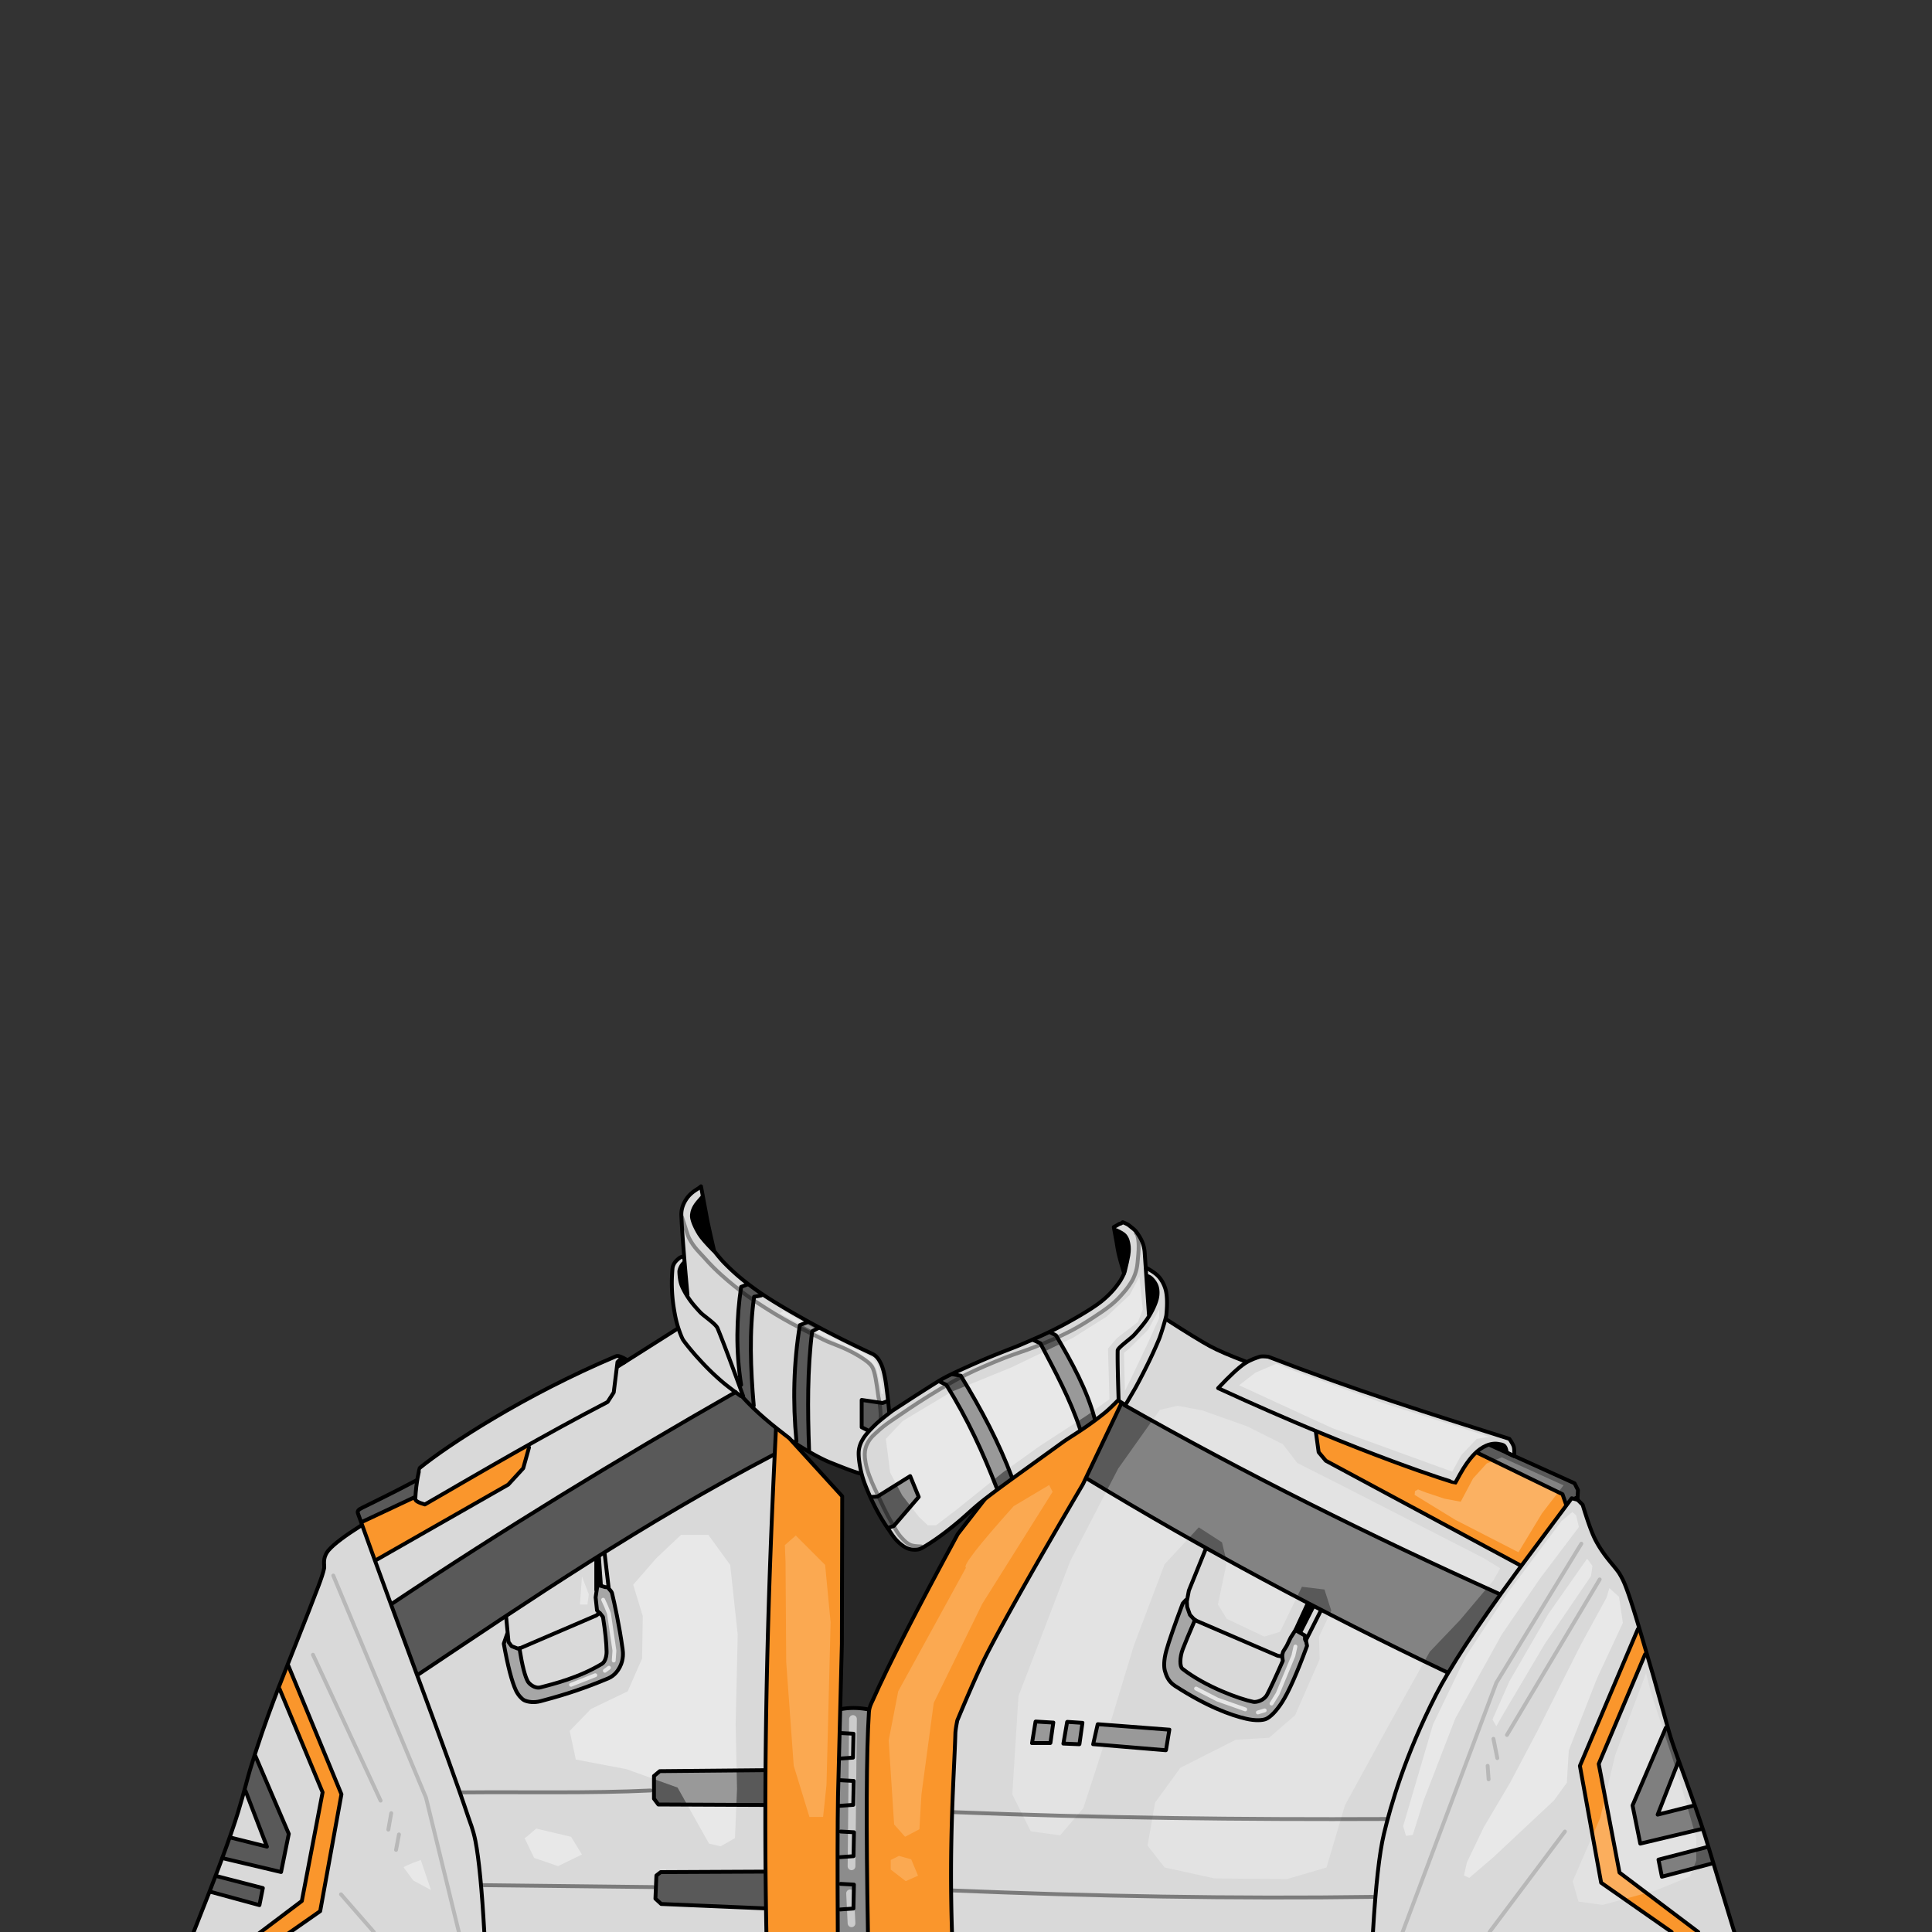 <svg xmlns="http://www.w3.org/2000/svg" width="2666.667" height="2666.667" viewBox="0 0 2000 2000" xmlns:v="https://vecta.io/nano"><rect x="0" y="0" width="2000" height="2000" fill="#333333" stroke="none"/><style><![CDATA[.B{stroke-linejoin:round}.C{stroke-width:4}.D{fill-rule:evenodd}.E{fill:#595959}.F{stroke-linecap:round}.G{stroke:#000}.H{fill-opacity:.388}.I{fill:#fa962c}.J{fill-opacity:.255}.K{stroke-opacity:.376}]]></style><g class="D"><path fill="#d9d9d9" d="M201.5 2000l5.375-15.437 19.375-51.688 21.875-63 15.75-54.125 18.125-53 23.5-59.25 23.25-58.875 7-21.25.75-13.75 1.875-3.75L360 1588l14.855-9.914-4.773-12.905 1.326-2.74 40.04-20.418 20.859-10.695 1.768-11.048 1.856-2.298 29.434-21.214 47.553-30.405 43.929-24.042 62.667-31.289 19.711-7.69 10.341 4.508 23.6-14.496 27.665-16.971.531-4.065-4.331-18.297-2.033-26.958 1.502-16.882 4.862-6.983 6.452-3.712-1.856-29.964-.089-20.153 6.453-10.872 11.048-9.281 2.564-.884 7.336 40.57 6.01 26.87 10.165 10.96 28.372 25.456 22.451 14.673 41.012 23.688 26.34 13.788 34.471 16.794 6.364 4.95 3.89 6.717 3.358 10.607 3.359 22.804 1.188 16.603 9.563-7.313 26.312-16.625 21.25-12.625L1000 1414.5l42.25-16.625 36.75-15.5 26.5-13.25 20.25-12.375 16.25-11 13.875-14.625 6.25-10 .75-4.375-5.625-24.875-3.375-21.75 8.375-5.125 13.25 9 3.954 4.979 4.42 9.723 1.944 13.789.707 11.049 7.336 3.182 10.699 11.402 2.82 8.486.71 12.462-.79 13.435-.53 3.889 14.49 8.044 30.85 18.473 30.76 14.231 7.42 3.005 10.79-5.304 8.04-1.502 11.67 3.535 35.53 13.966 63.73 22.45 60.37 19.976 52.41 16.352 23.51 7.513 6.81 3.005 3.36 4.862.97 11.844 46.14 21.036 15.82 6.894 3.27 5.304.26 6.275.18 6.453 5.48 4.419 2.39 9.369 6.89 19.887 5.84 11.226 10.51 16.175 12.64 15.468 5.66 11.137 6.72 19.534 9.72 32.968 9.28 30.583 5.75 20.152 9.72 35.621 7.6 25.456 11.31 31.112 8.93 24.396 8.4 24.837 6.45 19.975 5.13 16.087 8.48 27.754 6.99 21.832 7.34 25.018-.38 4.187"/><path d="M1124.653 1528.411l18.738-38.537 16.264-34.118 2.652-2.475 68.943 38.537 114.552 59.751 86.797 42.426 115.789 53.917 3.889 3.712-26.163 36.947-19.269 30.759-5.657 10.43-5.48.53-99.348-48.967-87.151-45.608-82.908-45.432-100.056-58.69-1.591-3.182zm417.222-33.161L1562.5 1506l60.5 25.875 6.75 4 2.75 4 1 4.625-.875 7.5-5.625-1-2.75 3.5-3.75 1.125-2.625-8.25-1.625-1.625-47.75-22.875-37.75-18.375-.125-2.625 3-3.375 4.75-2.25 3.5-1z" class="E"/><path d="M524.875 1694.625l2.75 8 8.25 3.75 2.25 2.5 4.75 23.75 4.625 10 6.625 3.875 6.75.125 41.25-13.875 22.375-11.25 3.375-6.375v-6.25l-3.375-35-5.605-4.75-1.679-5.657.088-14.672.884-6.629 4.331-.619 6.364 1.945 4.508 5.038 4.734 20.969 5.625 31 .875 14-1.75 10.25-6.625 7.75-7.875 5.875-34.75 12.5-38.75 11-7.75-.25-6.375-2.625-5.625-6.625-5.5-13.25-7-28.75-1.25-10 1.089-3.495 2.412-2.255zm703.016-37.167l-3.801 2.298-7.425 20.86-7.159 20.241-4.331 17.413.177 10.253 2.652 6.983 4.066 6.452 15.91 10.43 18.12 10.076 37.653 15.38 13.789 2.652 12.463-.442 4.684-2.74 12.286-15.115 12.109-22.539 10.342-26.605 3.182-11.137-2.033-8.662-2.21-2.121-5.922-3.536-3.447 2.298-11.225 21.125v4.861l-.796 5.922-12.286 26.516-7.601 10.872-7.071 2.298-6.364-.353-30.671-11.226-26.958-14.407-12.639-9.016-1.945-6.01 1.149-9.369 4.419-11.048 9.281-20.86-.972-4.154-4.154-4.154-2.652-7.867-.619-5.568z" fill="#a6a6a6"/><path fill="#8c8c8c" d="M897.584 2000l.166-105.499-.432-77.59 2.475-47.73-13.965-1.061-16.087 1.061-1.945 65.584-1.237 52.502.354 56.392.775 56.34"/><path d="M1544.056 1495.001l8.839-.619 4.243 2.74 1.591 5.834-13.965-6.01-.707-1.945z"/></g><path d="M883 1779.5l-1.5 152.5m-1.5 28l1.5 31" fill="none" stroke="#ccc" stroke-width="8" class="B F"/><g class="D"><path d="M639.401 1412.888l.707-4.331 5.48-1.679.707 2.386-3.977 3.712-2.917-.088zm708.168 278.246l13.877-27.4-7.336-3.977-12.021 25.633.884 3.094 4.596 2.652zm-725.694-81.259l2.25 32.125-6.5-1.5v-27.875l4.25-2.75z"/><path d="M374.413 1576.495l13.082 36.416 3.359 1.061 42.426-24.219 73.185-42.073 20.153-11.314 15.203-16.44 6.54-24.749-52.856 30.229-55.508 31.997-9.546-3.712-.451-2.565-3.25-.25-50.25 23-2.087 2.62zm988.889-94.929l.707 18.385 1.237 4.243 8.132 8.662 92.454 49.851 105.543 56.669 5-.375 44.5-59.999-3-12.5-89.375-43.103-6.806 6.629-8.397 13.258-6.718 11.756-28.454-9.165-58.5-21.75-56.323-22.56zM986.313 2000L985 1976.75l-.25-36.25.25-35 1-34.25 2-54.5 2.25-34.5 4.5-10.5 18.5-41.75 9.58-20.216 17.678-32.527 26.87-48.437 30.405-53.033 21.567-36.062 10.96-22.981 30.69-64.494-3.908-1.709-12.64 10.783-21.213 16.528-31.466 21.39-40.659 29.345-26.87 19.269-13.081 14.85-20.153 25.986-26.163 48.614-29.522 55.507-19.976 41.189-15.026 32.704-1.061 5.303L898 1803.5l-1 78 .75 69.75 1.375 48.75m-30.798 0l-1.061-36.453-.266-57.297 1-52.5 1-50.5 1-50.25 1.875-67.125-.375-85.5.5-51.75-21.25-23.5-32.125-34.5-13.625-11.5-1.75 2.125-2.628 55.647-4.596 102.884-.884 54.8-1.591 57.276-1.237 72.478v70.888l1.061 64.17 1.001 40.607" class="I"/><path d="M973.333 1429.77l6.187 3.889 16.794 28.461 16.617 33.764 19.269 45.785 15.026-10.43-.884-4.773-18.208-42.603-32.173-58.16-7.601-3.359-6.187 1.414-8.839 6.01zm97.58-43.841l6.364 4.95 6.01 11.137 20.506 41.189 15.081 37.295 14.625-10-4.25-15.25-14.875-34.75-20.625-37.25-5.375-5-17.462 7.679zM846 1374.875l-5.375 4.625-.625 2.375-3.25 43.125.375 51.875.531 26.169-13.258-8.662-2.386-43.222.884-38.891 3.729-36.144 2-5 6.5-3.625 10.875 7.375zm-71.25-45.25l12.125 9.375-1.25 2.25-4.875 1.75-1 3.875-2 20.375-.25 36.875 1 31.25 2 22.375-10.75-10.375-4-15.375-2.25-32-.25-37.75 3-25.875 1.375-4.25 7.125-2.5zm144.25 122l-6.5 1.375-3-.375-17.75-3.375.5 28.25 6.875 4.125 6.75-7.625 14.375-10.75-1.25-11.625zm-16.378 98.707l6.364-1.326 33.146-20.683 8.839 21.832-26.782 30.14-4.243 1.856-3.094-3.27-7.955-13.17c-.118-.059-2.21-5.186-6.276-15.38zm-472.372-16.957l-58.375 29-1.5 3.75 3.625 10.25 56-25.75.25-17.25z" class="E"/><path d="M269.75 2000l42.261-31.945 21.743-113.844-44.724-104.475 8.345-24.486 3.375 3.875 26.5 64.625 25.75 62.875-8.875 53.125-12.875 69-30.5 21.25" class="I"/><path d="M216.5 1957.75L268 1972l3.875-17-46.573-13.197-2.828 1.856-5.973 14.09zm14.812-34.331l58.602 14.142 9.104-39.863-34.648-78.312-1.237.177-9.811 35.886 3.554 4.927 18.688 50.375-.5.813-35.812-9.5-2.062 1.688-6.562 18.188.687 1.481zm561.531-91.305l-110.132 1.591-5.48 4.773-.53 23.335 4.95 6.01 110.485.353.707-36.062zm-.53 105.182l-108.187.707-4.773 4.243-.177 23.688 6.01 5.303 107.834 4.419c0-.118-.236-12.905-.707-38.36z" class="E"/><path d="M1728.523 2000l-17.501-14.444-53.387-36.416-7.601-39.952-14.319-82.024 12.374-28.285 19.092-45.608 16.44-39.068 12.905-28.991 7.778 26.693-6.187 11.667-42.78 101.823 2.828 16.794 18.562 95.636 79.726 62.174" class="I"/><path d="M1725.871 1786.859l-35.532 81.848 7.601 39.067 64.7-14.672-8.132-22.893-2.917-.795-35.09 8.662 20.506-53.121.707-.265-11.844-37.83zm42.254 124.704l-50.812 13.5 3.375 17.625 52.688-14.062-5.25-17.062zM404.5 1660.5l92-60.5 102.75-62.499 67.25-41.5 93.109-53.679 3.182-.354 24.219 22.627 15.203 12.905-.354 27.577-83.792 45.609-109.778 66.998-90.51 59.043-86.267 57.453-27.012-73.68z" class="E"/><path fill="#262626" d="M825.25 1495.75l17.5 10 19.25 9 24.25 9 6.25 2.75 5 16.5 9 18.5 7.25 13.25 15 20.5 6.125 5.25 6 2.875 7 1.125 6-1.375L977.5 1586.5l25.75-21.25 9.625-5.5L997 1581l-6.375 8.25-19 35.625L954.5 1658l-20.235 38.526-15.203 29.698L903.5 1760.5l-3.75 9.625-10.25-2-15.5 1-4.875.25 1-27.875 1.207-49.394.884-67.882v-74.776l-25.456-28.461-21.51-25.237z"/><path d="M708.521 1308.324l-4.066 3.359-1.414 5.834 1.768 13.082 5.657 8.132-1.945-30.406zm19.799-68.236l-4.773 2.828-6.187 8.485-1.061 7.955 1.768 9.192 7.071 12.021 10.607 10.96h2.475l-6.364-30.229-3.535-21.213zm425.678 33.058l8.662 4.243 4.243 4.95 1.591 5.657.53 8.485-2.652 12.551-1.591 5.126-1.945.53-3.889-11.844-3.359-17.324-1.591-12.374zm33.627 48.854l4.25 1.25 5.375 7.375 1.5 7-1.625 9.75-4.75 10.5-3.25 1.25-1.375-19.125-.125-18z"/></g><g fill="none" class="B C F G"><path d="M200.465 2000c22.911-57.441 38.231-98.789 45.962-124.046 6.104-19.94 9.955-35.909 12.573-44.454 17.194-56.108 32.907-93.008 42-116.5l18.259-46.228c7.99-20.966 14.346-35.929 16.263-45.255.466-2.267-.811-6.577.708-11.667 1.11-3.724 3.136-6.167 4.242-7.425 5.39-6.126 16.468-14.494 33.234-25.102M501.338 2000c-2.485-44.384-5.549-75.833-9.192-94.347-2.317-11.775-5.8-19.846-7.425-24.749-21.289-64.247-72.221-196.644-114.197-314.309-.972-2.724 1.18-4.126 4.243-5.657 11.935-5.966 30.082-14.602 56.569-28.637M639.5 1414.625l62.304-39.479m66.114 70.18c15.266 17.01 31.966 30.299 49.144 43.487l54.801 60.105L871.5 1702l-4 157.5c-.508 27.994-.586 74.827-.234 140.5m31.234 0c-1.982-109.903-1.649-185.736 1-227.5.366-5.774 3.01-10.265 4.006-12.511 15.729-35.492 45.061-92.822 87.994-171.989l27.696-35.663m188.72-186.207c20.34 13.132 35.202 22.256 44.584 27.37 7.989 4.354 20.292 9.668 36.91 15.941m253.497 86.709L1630 1535.5l3.5 7-.499 10-6-1.5-57 76.5c-42.322 57.487-69.825 100.064-83.5 127-32.297 63.612-46.806 114.385-53.902 144.081-4.707 19.7-8.478 53.506-11.314 101.419"/><path d="M1795.344 2000l-30.406-100.004c-15.52-47.508-28.877-80.705-35.355-101.117-1.557-4.904-3.798-13.191-7.071-24.748l-11.314-40.305c-12.928-43.736-21.721-75.263-28.991-93.338a76.05 76.05 0 0 0-5.657-11.314c-4.379-7.273-15.564-17.232-24.749-34.648-3.619-6.862-8.097-19.119-13.435-36.77l-7.071-7.071M708.167 1306.91c-3.239 2.905-4.987 7.728-4.917 9.59.416 11.137 2.692 15.218 4.564 18.871 6 11.708 13.173 18.747 16.971 22.981 3.26 3.634 16.103 11.953 18.031 16.617 5.246 12.689 14.085 36.141 26.516 70.357l-2.828-.353c-8.73-6.424-14.858-11.138-18.385-14.142-13.593-11.58-22.089-21.215-27.224-26.87-2.935-3.234-10.497-12.173-13.789-16.971-.208-.303-1.838-3.272-4.243-10.253-3.082-8.948-4.16-15.715-4.864-19.737-3.448-19.682-2.616-34.545-1.853-43.549.478-5.648 4.323-8.745 6.01-10.253 2.307-2.062 3.971-2.192 5.303-2.475m4.244 39.775c-3.599-38.95-5.721-66.35-6.364-82.201-.15-3.708.31-10.055 5.48-17.501 5.316-7.656 12.021-9.829 14.849-12.728l6.541 35.179c1.299 6.387 3.656 16.994 7.071 31.82 4.476 5.583 7.776 9.473 9.899 11.667 14.751 15.246 27.297 24.063 34.648 29.345 10.298 7.398 28.483 18.542 54.447 32.88 12.669 6.996 35.17 18.767 64.7 32.527 5.199 2.422 7.334 7.059 8.485 9.192 2.282 4.225 4.513 12.211 6.011 24.042.773 6.106 1.98 14.855 3.005 27.224m-29.698 63.462c-5.63-1.201-19.05-6.541-31.82-11.667-11.547-4.635-30.411-15.819-38.538-21.743m366.706-171.246c1.895.579 3.353 1.329 4.375 2.25 3.633 3.275 5.437 7.019 6 9 .755 2.657 1.594 7.805-.5 14.5-1.149 3.672-3.669 9.881-8.5 17.5-2.46 3.879-7.187 9.989-14.5 18-3.426 3.753-16.941 13.167-17 16-.186 8.952.147 26.285 1 52l7 4.5 10.5-18c12.701-23.415 20.011-39.782 24.372-50.306 1.826-4.406 7.2-21.859 7.513-24.926 1.25-12.262.682-19.753-.385-24.769-.662-3.114-2.707-9.537-7.625-15-2.485-2.76-6.777-5.802-12.875-9.125m2.875 48.751L1185 1297c-.576-8.779-3.75-14.342-6.25-18.25-3.4-5.315-4.063-5.473-10-10.25-1.192-.959-3.025-1.876-6.5-3.25-2.86 2.302-2.694 1.135-4 2-1.007.666-2.757 1.666-5.25 3l2.75 15c.497 2.7 1.047 7.267 2.5 13.5.919 3.942 2.752 10.442 5.5 19.5-1.857 3.791-3.281 6.434-4.272 7.929-6.912 10.423-13.819 16.389-17.854 19.799-6.436 5.438-18.554 13.22-35.886 22.804-21.55 11.917-38.065 18.459-47.738 22.718-8.638 3.804-23.557 8.953-43.75 17.75-17.46 7.606-29.832 13.372-37 17.25-5.994 3.242-15.554 9.462-29 18L924 1460.25c-8.426 6.38-14.26 11.13-17.5 14.25-6.469 6.228-10.812 11.236-12.75 14.5-1.389 2.339-4.121 6.561-4.75 13-.302 3.096-.049 8.529 1.25 15.75.742 4.123 2.139 11.078 5.75 20.25 8.854 22.49 18.126 37.156 24 45.5 2.748 3.904 7.08 11.995 16.25 17.75 2.131 1.338 6.027 3.301 12.157 2.998 1.214-.059 3.503-.334 6-1.75 9.539-5.406 22.368-14.234 37.843-27.248 7.774-6.538 15.099-13.623 23-20 7.139-5.762 19.378-14.943 36.75-27.5l48.5-35c8.659-6.157 24.317-14.9 43.5-30.5 2.873-2.337 7.373-6.587 13.5-12.75m3 4l-39.5 83c-47.578 80.962-80.578 139.295-99 175-6.97 13.509-17.303 36.676-31 69.5-1.255 6.281-1.922 10.781-2 13.5-1.189 41.246-6.689 109.746-3.5 205.5m-182.227-520.733c-8.579 170.851-13.269 343.147-9.9 520.733m77.783-230.819c8.019-1.428 16.971-1.55 27.344.319"/></g><g fill="#fff" class="D"><path d="M1282.692 1434.013l16.971-13.082 21.567-9.192 19.446 7.778 91.924 33.234 85.206 26.87 23.688 7.778-12.728 2.121-15.91 16.617-9.546 17.324-123.743-44.901c-.236 0-32.527-14.849-96.874-44.548z" class="H"/><path d="M1618.567 1537.604l-63.993-28.991-15.556 6.364-14.142 15.556-12.728 24.042-16.971-3.182-19.092-6.364-8.132-3.182-3.182 1.768-.354 3.889 42.073 25.809 65.407 33.588 24.395-40.305 22.274-28.991z" class="J"/><path d="M1627.76 1565.181l3.889 3.536 2.828 12.021-40.305 53.387-39.598 57.983L1506.5 1779l-33 85.5-11 35-7 1-3-10 31-105.5 34-70.5 43.5-66 55.5-74 11.26-9.319zM1643 1613.5l5.5 7.5-1.5 10.5-48 70.5-42 71-8 14-4-7 17.5-39.5 40.5-70 40-57zm20 40.5l-26.5 48.5-44.5 88.5-28.5 54-27.5 46.5-17.5 36.5-3 13.5 5.5 2.5 24.5-21 63-59 13.5-18.5 2-33.5 29-74 27-58-4-27-10-9-3 10z" class="H"/><path fill-opacity=".231" d="M1704 1732l-32 85-15.5 65-28.5 65.5 6 21 25 3.5 55-15 35.5-14.5 6.5-16.5v-23.5l-18-62-29-88.5c0-.333-1.667-7-5-20z"/><path d="M1244.5 1460l46.5 16.5 37 18.5 15 19.5 46.5 23.5 146.5 75 17 10.5-7 12.5-34.5 41-31.5 33-41 73.5-46.707 85.383-19.092 64.347-41.012 12.021-74.953-.707-51.619-11.314-17.678-22.627 7.778-44.548 26.163-36.062 57.276-28.992 34.648-2.121 26.87-23.335 25.456-57.982-.707-23.335 12.728-26.87-7.071-21.92-23.335-2.829-22.627 46.669-16.264 4.95-38.89-18.385-9.193-14.849 9.193-43.841-4.95-20.506-24.042-15.556-35.355 38.184-31.82 84.145-33.941 111.723-18.385 56.569-24.042 28.284-30.406-4.242-19.092-38.184 6.364-101.824 53.74-140.007 49.498-95.459 43.133-60.811 18.385-4.243L1244.5 1460z" class="J"/><path d="M1179.5 1321.5l3.5 34-5 13-21.5 16.5-9.5 11 1.5 52.5-23 16.5-48.5 31.5-38.5 27.5-48.5 39-21 16h-8.5l-9.5-9-17-22-12.5-23.5-4.5-35 17.5-18.5 50-30 62.5-25.5 63.5-30.5 35-22 24-22.5 10-19zm20.5 34l-11.5 21-20 20-5 4 1 39.5 8-16.5 15-31.5 7.5-16.5 5-11v-9zm-388.75 1.5l-4.25 2.5 13.5 7.25 30.25 15.75 38.5 18.25 13 9.25 4.75 6.25 4 16.75 1.5 10h1.75l-1.25-11.5-4.5-19-5-6.75-12.25-6.75-24.5-12-30.25-15.75-20.25-11.25c-.167-.167-1.833-1.167-5-3z" class="H"/><path fill-opacity=".176" d="M1049.347 1559.171l36.769-21.92 3.536 7.071-72.832 115.966-50.205 102.53-12.728 94.752-2.121 36.063-14.849 7.778-11.314-12.728-5.657-86.974 9.899-50.912L1000 1622.81c-3.872-1.414 12.577-22.627 49.347-63.64zm-118.794 362.038l12.728 3.536 7.071 16.971-12.728 5.657-15.556-12.021v-9.899l8.485-4.243zm-106.774-331.633l30.406 30.406 5.657 59.397-4.243 168.291-3.536 33.234h-14.142l-16.263-53.033-7.778-107.48-.707-103.945-.707-16.971 11.314-9.899z"/><path d="M679.53 1612.911l25.455-24.042h28.285l22.627 31.113 7.778 72.125-2.121 92.631 1.414 67.175-2.121 50.911-14.849 8.486-12.021-2.829-12.728-22.627-19.799-35.355-53.033-19.092-52.326-9.9-6.364-29.698 21.92-22.628 38.184-18.385 14.849-33.941.707-43.84-9.899-32.527 24.042-27.577zm-124.451 280.014l36.063 8.485 11.314 18.385-24.749 12.021-24.749-8.485-9.899-20.506c.471 0 4.478-3.3 12.021-9.899zm-119.501 32.527l10.607 31.113-18.385-9.899-9.899-13.435c0-.943 5.893-3.536 17.678-7.778zm166.877-293.45l-2.121 28.991h7.778l1.414-10.607-7.071-18.385z" class="H"/></g><g fill="none" class="B C G"><path d="M429.921 1551.746c-.077 1.884 3.222 3.769 9.899 5.657 62.01-35.876 123.516-72.003 189.151-106.066l6.364-9.899 3.889-31.466 2.121-2.121 4.95 2.475 2.828-2.475c-5.469-3.371-9.273-4.749-11.313-3.889-95.073 40.089-174.001 91.861-203.293 115.612-.158.128-3.884 14.835-4.596 32.173zM1261 1437c12.165-12.906 21.332-21.406 27.5-25.5 6.527-4.332 12.307-5.862 15.5-7 1.457-.519 4.431-.523 8.92-.009 89.072 34.405 165.015 58.293 249.58 85.009 2.499 3.617 3.999 6.284 4.5 8 .492 1.686.71 5.036.656 10.051l-7.779-3.712c-.555-3.464-1.347-5.743-2.377-6.839-1.62-1.724-3.963-1.755-5-2-9.442-2.233-18.993 2.917-26 10-2.637 2.666-6.793 7.465-11.5 15-1.825 2.922-4.658 7.922-8.5 15-.253.101-93.653-27.939-245.5-98z"/><g class="F"><path d="M971.918 1429.77l7.778 3.889c22.15 35.473 38.271 70.946 51.972 106.42m-45.254-117.38l8.132 1.414c21.497 35.12 40.004 70.239 53.033 105.359m21.566-142.482l7.778 3.536c15.423 29.171 31.086 58.301 41.012 88.388m-30.758-99.702l6.01 3.182c16.384 27.956 31.923 56.1 39.951 85.914m-285.671-93.692l-6.718 3.536c-4.981 39.332-4.745 80.9-3.182 123.036m-1.413-132.583l-8.132 3.182c-6.418 39.099-7.479 79.225-3.536 120.208m-36.415-150.967l-7.425 1.414c-5.051 35.95-3.736 74.022-.354 112.784m-6.717-125.512l-6.364 2.475c-4.756 32.094-5.601 65.61 0 101.47m134.35 115.966l6.718-.354 33.941-21.213 8.839 21.567-25.809 30.052-6.364 2.121m.353-131.522l-5.657 2.121-21.567-3.182v28.284l5.657 2.828m266.226-25.808c125.387 71.192 255.279 135.627 388.202 195.515m-427.093-119.501c119.397 72.603 243.821 139.174 372.645 200.465m-135.411-248.195l2.828 20.506 7.425 8.839 201.172 108.187m-44.194-116.319l88.035 42.78 3.536 10.253m-1232.488 58.336l137.532-78.489 15.557-16.97 6.01-21.567M375.25 1575.25L429 1550m332.554-108.916c-122.91 70.08-241.485 142.76-354.968 218.496m26.87 73.538c116.564-77.966 232.123-156.335 366.988-226.981"/><path stroke-opacity=".431" d="M987.828 1875.954c149.452 5.989 298.771 7.737 446.892 7.071M986 1957c143.307 5.939 291.978 8.696 435.285 6.636M477.5 1855.5c65.405-.619 134.225 1.039 196-2m-174.5 98l177 2"/><path d="M790.5 1937.5l-106.5.5-4.5 3.5-1 24 6 5.5 106.5 4.5m0-143l-108 1-6 5v23.5l4.5 6 109 .5M524 1674.25l2.441 25.635 3.182 4.243 6.364 2.475 3.182-.707 78.135-33.588 3.182-2.475-2.475-2.828-1.414-13.435 1.414-9.546v-3.005l4.419.707 4.066 1.238 3.535.177L626 1609m622.25-5.75l-17.531 43.248-2.121 11.314.354 5.657 2.828 8.132 3.889 4.243 3.182 2.121 83.792 36.063 4.243.707 1.414-4.95 3.712-6.01 4.066-8.486 4.95-7.778 9.899 5.657v3.889l.708 1.414L1367 1668"/><use href="#B"/><use href="#B" x="0.279" y="48.881"/><use href="#B" x="0.559" y="102.004"/><use href="#B" x="0.485" y="156.188"/><path d="M1227.537 1656.398l-3.182 3.536c-8.56 22.653-14.217 38.917-16.971 48.79-2.758 9.888-2.6 17.333-1.414 21.213 1.025 3.354 2.869 10.419 10.253 15.203 33.575 21.753 58.134 30.502 73.776 34.11 9.506 2.193 16.982 1.751 20.622.185 4.292-1.848 10.359-7.671 16.628-17.435 6.848-10.666 15.447-30.074 25.799-58.226l-1.415-7.071"/><path d="M1327.24 1713.32l.707 6.01c-7.466 17.04-12.887 28.707-16.264 35.002-3.338 6.222-11.353 7.97-14.142 7.425-13.867-2.71-49.997-15.787-73.539-34.295-2.846-2.237-2.785-11.883.354-20.153 2.329-6.135 6.453-16.035 12.374-29.698M525 1691.5l-3.5 10c4.157 23.181 8.324 39.264 12.5 48.25 2.349 5.055 6.248 9.082 8.5 10.25 3.848 1.997 10.534 2.829 17.25 1 13.616-3.708 36.641-9.579 69.75-23.5 7.128-2.997 10.677-8.932 12.25-12 3.981-7.762 3.238-15.02 2.75-18.5-3.497-24.962-8.394-47.321-11-58-.205-.84-1.42-2.499-3.645-4.977"/><path d="M621.017 1669.833l3.182 4.066c2.369 14.902 3.62 26.86 3.751 35.874.064 4.419-1.3 10.551-4.95 12.728-24.37 14.538-50.375 20.798-63.5 24.25-5.91 1.554-11.584-3.658-12.905-5.834-3.045-5.015-5.992-16.512-8.841-34.491M1695.5 1686.5l-60 141.5 22 121 73 51m27.5 0l-81.5-61.5L1655 1826l48-113.5m21.5 76L1690 1869l8 39.5 63-15m-7-24.5l-38 9.5 21.5-55m29.913 88.517l-50.558 13.082 3.536 17.678 52.326-13.788M298.399 1724.103l55.055 133.309-22 121-73 51m-27.5 0l81.5-61.5 21.5-112.5-44.571-107.09m-24.929 69.59l34.5 80.5-8 39.5-60.791-14.404m-6.187 18.561l48.123 12.441-3.536 17.678-50.244-13.678m20.031-56.377l38 9.5-22.145-57.599m472.701-614.829c-3.737 4.125-6.212 7.189-7.425 9.192-2.884 4.764-3.298 8.809-3.182 10.96.199 3.676 2.718 10.38 7.425 18.031 2.338 3.802 7.264 9.506 14.776 17.112"/><path d="M953.533 1600.89c-5.15-.166-8.685-.637-10.607-1.415-4.236-1.714-6.717-4.596-8.132-6.01-5.648-5.642-8.105-11.201-9.899-14.142-8.481-13.899-12.91-24.804-15.91-31.113-1.957-4.115-5.504-10.902-9.192-20.859-3.646-9.842-4.583-17.251-4.596-21.567-.014-4.782 1.288-8.385 2.121-10.253 3.337-7.486 8.746-11.353 11.314-13.789 7.584-7.196 16.777-12.774 25.456-18.738 7.885-5.418 21.125-14.388 40.305-25.81 8.374-4.986 16.869-9.839 25.607-14.142 12.966-6.385 26.366-11.97 39.8-17.324 10.593-4.221 21.603-7.397 32.174-11.667 12.318-4.977 24.639-10.146 36.416-16.264 8.146-4.232 15.983-9.133 23.688-14.142 6.163-4.007 12.302-8.135 18.031-12.728 5.742-4.603 9.232-8.608 11.314-10.96 2.168-2.45 5.991-6.551 9.899-13.082 3.471-5.8 4.606-10.657 5.304-13.435.738-2.944 1.171-8.089 1.767-15.203.556-6.624.343-11.356 0-14.142-.176-1.436-1.016-7.107-2.393-7.356" class="K"/><path d="M1155.5 1273.5c4.713 2.136 7.713 3.969 9 5.5 2.909 3.459 3.398 7.529 3.75 9.5.388 2.172.608 5.971-.25 11.25-.554 3.408-1.804 9.036-3.749 16.883"/><path d="M706.046 1260.064c3.465 10.229 5.312 17.863 7.425 21.92 5.054 9.709 11.387 15.173 14.496 18.738 8.038 9.217 14.498 15.223 18.385 18.738 19.769 17.879 36.04 28.129 45.608 34.295 27.114 17.472 48.512 26.852 60.812 33.234 8.531 4.426 25.088 8.422 43.133 21.213 3.753 2.66 6.162 5.385 7.071 7.071 2.858 5.297 4.264 15.649 6.364 30.759.158 1.139.701 2.999 1.061 5.657.464 3.429 1.681 11.407 1.1 17.31" class="K"/><path d="M617.25 1645.75v-32m724.132 73.053l12.119-26.303"/></g></g><path transform="matrix(.999 .043 -.14 .995 1071.645 1781.033)" fill="#999" d="M18.945 22.627L0 23.475.5 1.061l18.44.33zm30.052 0H32.38L33.087 0l15.91.354zm15.91-21.567L139.5 3.551 139 24.97 63.139 21.92z" class="B C D G"/><g fill="none" class="F B C"><path stroke-opacity=".153" d="M1637 1598l-88 144-97 258m204-365l-96 161m-14 4l4 20m-10 8l1 14m79 54l-78 104M345 1631l96 230 34 139m-151-287l70 151m11 13l-3 17m8 21l3-16m-26 101l-34-39" class="G"/><path d="M1341.028 1704.481l-2.121 9.546-16.263 39.244-6.364 10.253m-7.072 7.071l-7.071 2.121m-13.081-3.181l-28.991-10.253-21.92-11.314m-613.77-91.924l3.182 7.071 2.828 7.071 5.657 38.537-.707 10.253m-9.192 10.607l4.243-3.182m-14.142 7.778l-25.102 9.899" stroke="#e6e6e6"/></g><defs ><path id="B" d="M869.75 1794l13.75.75-.5 24.75-13.75 1"/></defs></svg>